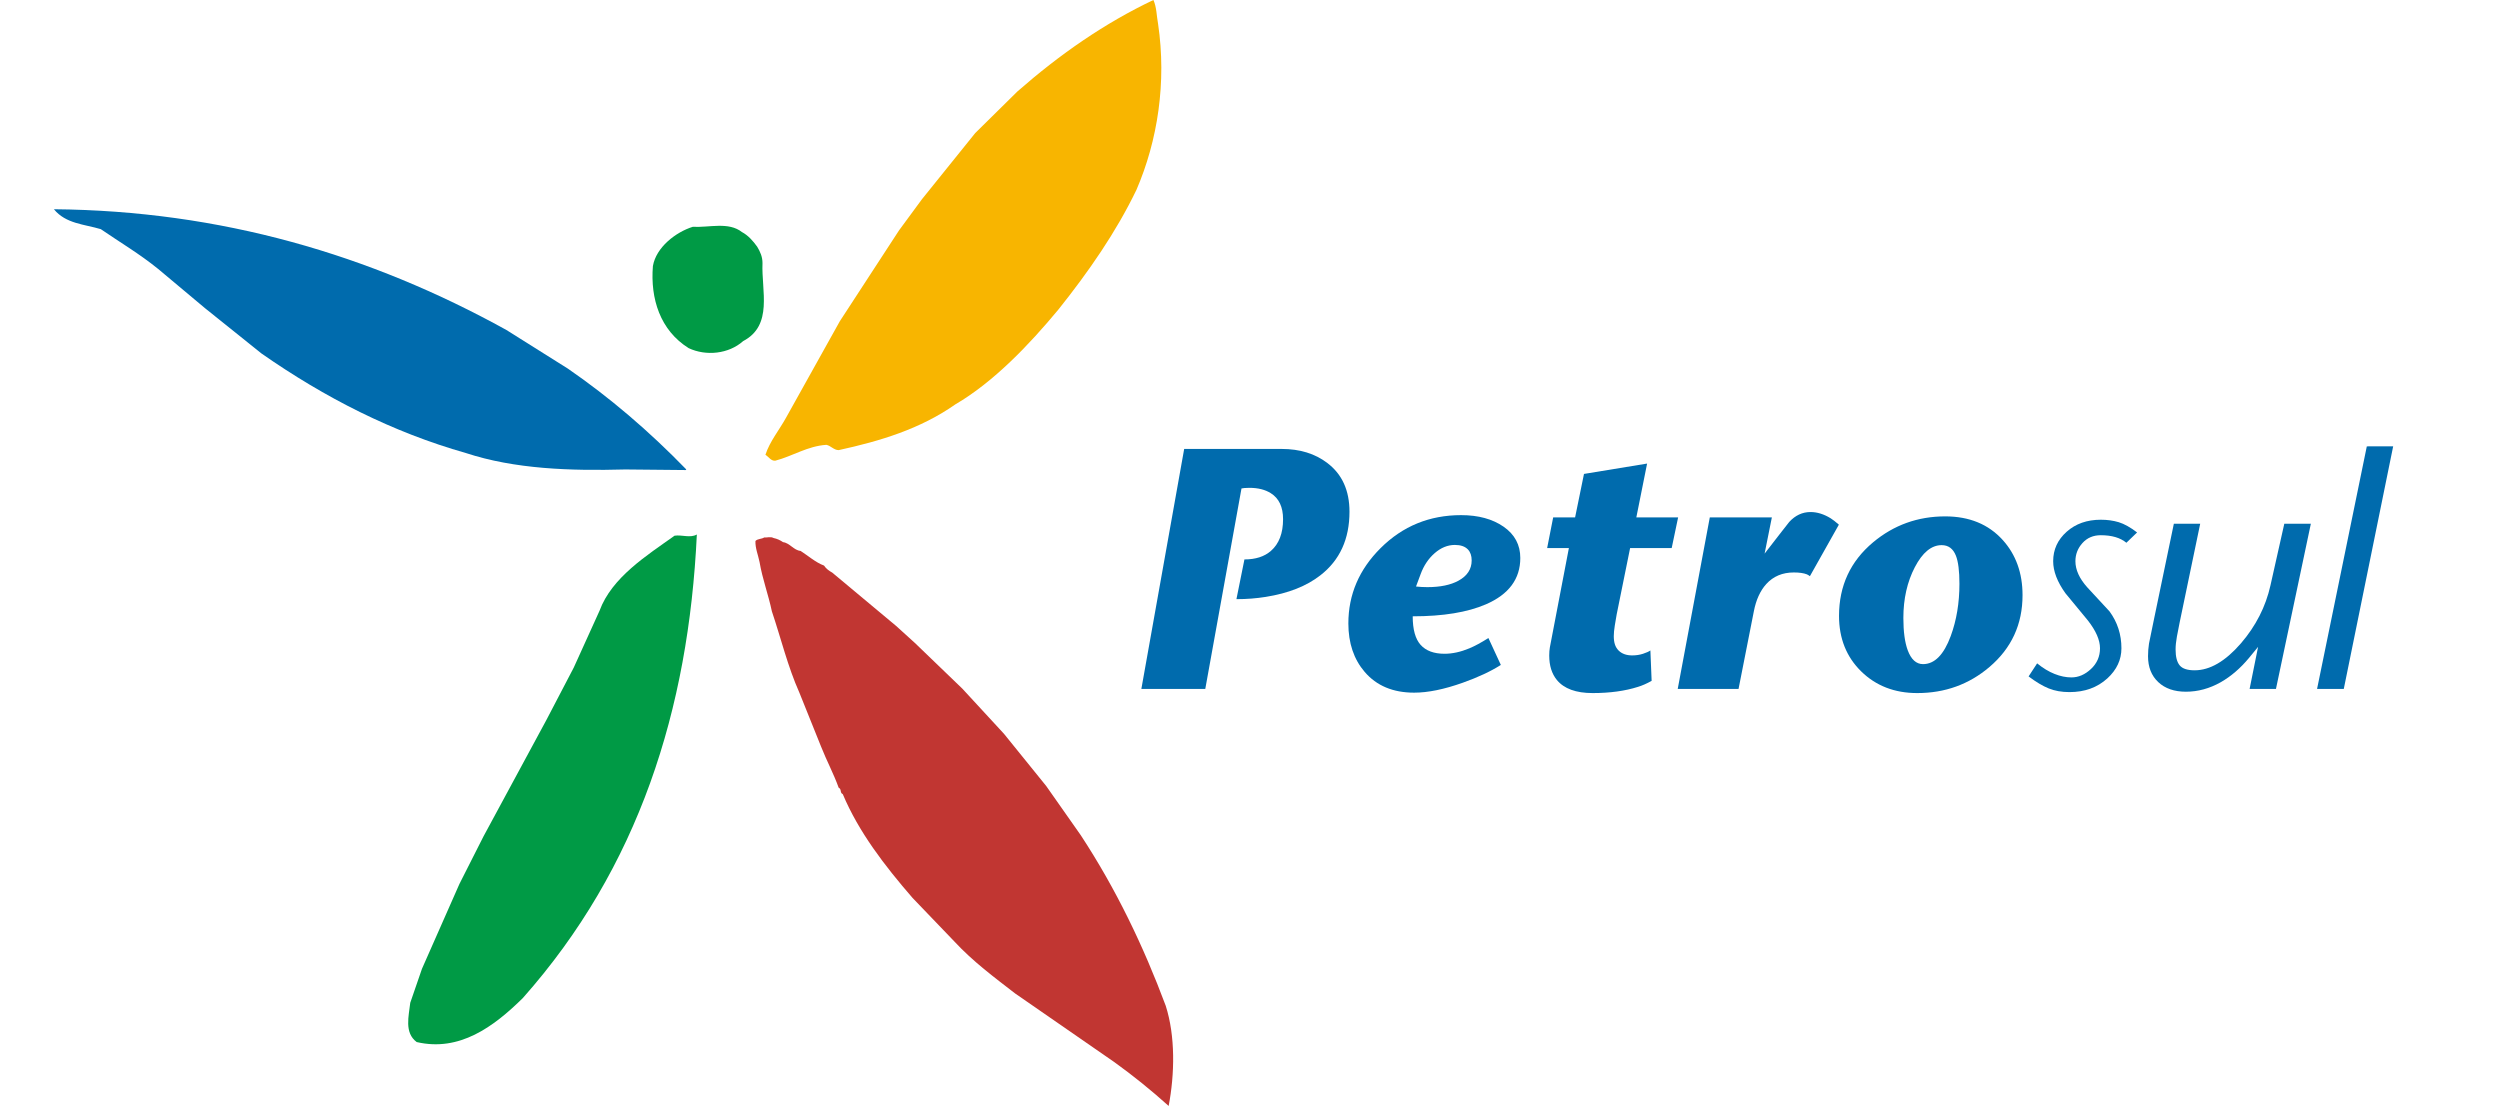 <?xml version="1.0" encoding="utf-8"?>
<!-- Generator: Adobe Illustrator 16.0.0, SVG Export Plug-In . SVG Version: 6.00 Build 0)  -->
<!DOCTYPE svg PUBLIC "-//W3C//DTD SVG 1.1//EN" "http://www.w3.org/Graphics/SVG/1.1/DTD/svg11.dtd">
<svg version="1.1" id="圖層_1" xmlns="http://www.w3.org/2000/svg" xmlns:xlink="http://www.w3.org/1999/xlink" x="0px" y="0px"
	 width="595.28px" height="263.339px" viewBox="0 0 595.28 263.339" enable-background="new 0 0 595.28 263.339"
	 xml:space="preserve">
<path fill-rule="evenodd" clip-rule="evenodd" fill="#F8B500" d="M275.758,5.722c2.037,13.845-0.081,27.715-5.161,39.493
	c-4.846,10.049-11.333,19.413-18.563,28.471c-6.962,8.4-15.448,17.288-24.561,22.605c-8.331,5.849-17.892,8.736-27.772,10.887
	c-1.145,0-1.87-1.045-2.929-1.257c-4.452,0.28-8.026,2.679-12.142,3.769c-1.033,0.127-1.59-0.922-2.374-1.395
	c1.033-3.182,3.266-5.861,4.886-8.791l12.839-23.03l14.096-21.628l5.442-7.398l12.701-15.771l10.046-9.908
	c10.116-8.876,20.849-16.3,32.375-21.769C275.424,1.729,275.395,3.821,275.758,5.722L275.758,5.722z"/>
<path fill-rule="evenodd" clip-rule="evenodd" fill="#006BAD" d="M120.572,78.57l14.655,9.208
	c9.893,6.823,19.271,14.81,28.191,24.006l-0.14,0.14l-14.375-0.14c-13.174,0.362-26.333-0.087-37.958-3.907
	C93.484,102.92,77.366,94.716,62.24,84.152L48.841,73.404l-11.165-9.351c-4.396-3.571-9.099-6.349-13.673-9.489
	c-3.896-1.171-8.334-1.271-11.168-4.744C52.555,50.184,88.125,60.621,120.572,78.57L120.572,78.57z"/>
<path fill-rule="evenodd" clip-rule="evenodd" fill="#009A45" d="M180.302,58.754c0.712,1.184,1.27,2.426,1.257,3.906
	c-0.28,6.545,2.581,14.792-4.606,18.561c-3.445,3.068-8.819,3.629-12.978,1.674c-6.796-4.258-9.141-11.765-8.512-19.537
	c0.766-4.481,5.443-8.08,9.488-9.35c3.993,0.207,8.515-1.257,11.725,1.256C178.153,56.058,179.313,57.37,180.302,58.754
	L180.302,58.754z"/>
<path fill-rule="evenodd" clip-rule="evenodd" fill="#009A45" d="M124.479,237.663c-7.006,6.895-15.1,12.823-25.259,10.464
	c-3.015-2.244-1.868-6.223-1.534-9.348l2.79-8.098l8.932-20.23l5.721-11.305l14.933-27.633l6.559-12.561l6.141-13.537
	c2.931-7.955,11.274-13.16,17.863-17.863c1.828-0.252,3.711,0.615,5.302-0.28C163.959,168.988,152.056,206.572,124.479,237.663
	L124.479,237.663z"/>
<path fill-rule="evenodd" clip-rule="evenodd" fill="#C13632" d="M186.441,129.09c1.606,0.192,2.568,1.951,4.188,2.091
	c1.854,1.187,3.558,2.735,5.583,3.489c0.488,0.754,1.227,1.27,1.953,1.674l15.214,12.699l4.465,4.05l11.303,10.885l9.907,10.742
	l10.049,12.422l8.235,11.724c8.427,12.841,14.949,26.459,20.234,40.615c2.317,7.25,2.15,16.252,0.699,23.858
	c-4.202-3.785-8.529-7.267-12.979-10.468l-23.586-16.324c-4.955-3.838-9.977-7.535-14.513-12.425l-9.909-10.323
	c-6.714-7.747-12.84-15.744-16.607-24.701c-0.753-0.333-0.224-1.197-0.978-1.535c-1.199-3.338-2.889-6.474-4.186-9.769
	l-5.163-12.842c-2.776-6.222-4.383-12.922-6.561-19.396c-0.837-3.978-2.245-7.69-2.93-11.723c-0.334-1.673-1.06-3.351-0.977-5.026
	c0.572-0.568,1.464-0.417,2.093-0.836c0.685,0.085,1.48-0.265,2.231,0.141C185.019,128.279,185.76,128.613,186.441,129.09
	L186.441,129.09z"/>
<g>
	<path fill="#006BAD" d="M321.328,121.846c0,6.514-2.313,11.561-6.938,15.146c-3.283,2.566-7.615,4.277-12.996,5.133
		c-2.231,0.36-4.561,0.541-6.986,0.541l1.907-9.461c2.658,0,4.755-0.674,6.297-2.024c1.935-1.681,2.901-4.198,2.901-7.562
		c0-2.898-0.97-4.958-2.907-6.176c-1.343-0.856-3.052-1.285-5.122-1.285c-0.526,0-0.918,0.017-1.183,0.049
		c-0.261,0.036-0.491,0.068-0.688,0.1l-8.621,47.737H271.77l10.197-57.146h23.202c4.338,0,7.966,1.118,10.89,3.354
		C319.572,112.917,321.328,116.781,321.328,121.846z"/>
	<path fill="#006BAD" d="M362.001,132.859c0,4.993-2.729,8.671-8.18,11.035c-4.401,1.904-10.215,2.857-17.438,2.857
		c0,3.139,0.632,5.408,1.896,6.814c1.266,1.402,3.161,2.104,5.69,2.104c1.869,0,3.842-0.433,5.913-1.297
		c1.278-0.532,2.792-1.351,4.529-2.448l2.957,6.402c-2.363,1.514-5.387,2.928-9.063,4.239c-4.435,1.577-8.294,2.365-11.579,2.365
		c-5.024,0-8.948-1.644-11.772-4.934c-2.594-3.022-3.891-6.87-3.891-11.542c0-6.87,2.559-12.855,7.686-17.952
		c5.252-5.229,11.641-7.842,19.161-7.842c4.104,0,7.481,0.92,10.125,2.758C360.678,127.26,362.001,129.739,362.001,132.859z
		 M350.422,133.449c0-1.115-0.295-1.986-0.888-2.611c-0.689-0.721-1.724-1.082-3.103-1.082c-1.709,0-3.31,0.648-4.802,1.944
		c-1.496,1.299-2.621,2.981-3.377,5.052l-1.081,2.905c0.885,0.098,1.788,0.147,2.707,0.147c3.057,0,5.519-0.508,7.391-1.527
		C349.37,137.129,350.422,135.521,350.422,133.449z"/>
	<path fill="#006BAD" d="M399.58,123.205l-1.528,7.289h-9.901l-3.202,15.813c-0.263,1.479-0.412,2.35-0.443,2.61
		c-0.164,1.019-0.245,1.873-0.245,2.563c0,0.756,0.09,1.414,0.271,1.968c0.179,0.561,0.482,1.052,0.909,1.481
		c0.789,0.756,1.854,1.131,3.204,1.131c0.92,0,1.779-0.129,2.585-0.392c0.807-0.264,1.388-0.526,1.75-0.79l0.295,7.242
		c-1.181,0.657-2.267,1.134-3.251,1.429c-3.087,0.983-6.684,1.478-10.787,1.478c-3.977,0-6.818-1.036-8.524-3.114
		c-1.215-1.48-1.822-3.424-1.822-5.826c0-0.725,0.049-1.365,0.149-1.93l4.533-23.664h-5.177l1.432-7.289h5.221l2.117-10.357
		l15.029-2.467l-2.565,12.824H399.58z"/>
	<path fill="#006BAD" d="M437.859,124.928l-6.898,12.266c-0.263-0.195-0.508-0.346-0.736-0.441c-0.757-0.298-1.79-0.443-3.104-0.443
		c-2.693,0-4.875,0.917-6.553,2.753c-1.442,1.605-2.43,3.771-2.956,6.491l-3.645,18.491h-14.483l7.636-40.839H421.9l-1.727,8.619
		l3.549-4.582c1.344-1.74,2.118-2.725,2.313-2.957c1.445-1.576,3.137-2.364,5.077-2.364c1.574,0,3.166,0.495,4.775,1.479
		C436.414,123.729,437.072,124.239,437.859,124.928z"/>
	<path fill="#006BAD" d="M481.591,141.728c0,6.93-2.629,12.628-7.883,17.097c-4.86,4.137-10.592,6.204-17.194,6.204
		c-5.386,0-9.837-1.724-13.349-5.17c-3.514-3.453-5.271-7.85-5.271-13.206c0-7.158,2.711-13.004,8.128-17.537
		c4.928-4.105,10.642-6.16,17.144-6.16c5.746,0,10.312,1.873,13.698,5.617C480.015,132.054,481.591,136.439,481.591,141.728z
		 M466.565,139.017c0-3.054-0.28-5.287-0.839-6.7c-0.656-1.674-1.789-2.513-3.398-2.513c-2.431,0-4.558,1.751-6.381,5.246
		c-1.821,3.5-2.734,7.532-2.734,12.097c0,3.25,0.349,5.813,1.037,7.685c0.818,2.199,2.037,3.304,3.644,3.304
		c2.76,0,4.959-2.235,6.604-6.701C465.876,147.688,466.565,143.551,466.565,139.017z"/>
	<path fill="#006BAD" d="M508.865,126.783l-2.548,2.453c-1.448-1.195-3.481-1.793-6.093-1.793c-1.793,0-3.251,0.622-4.366,1.865
		c-1.119,1.244-1.677,2.683-1.677,4.321c0,2.048,0.94,4.123,2.83,6.233c1.765,1.921,3.528,3.826,5.289,5.716
		c1.892,2.581,2.837,5.51,2.837,8.785c0,2.736-1.122,5.128-3.355,7.177c-2.393,2.173-5.399,3.259-9.018,3.259
		c-1.858,0-3.505-0.292-4.937-0.873c-1.432-0.584-3.032-1.535-4.794-2.859l2.031-3.113c1.384,1.134,2.769,1.974,4.156,2.522
		c1.384,0.553,2.722,0.827,4.013,0.827c1.671,0,3.22-0.666,4.654-2.007c1.431-1.337,2.149-2.982,2.149-4.933
		c0-1.955-0.964-4.158-2.883-6.615c-1.797-2.141-3.572-4.297-5.337-6.47c-1.951-2.705-2.931-5.258-2.931-7.649
		c0-2.771,1.073-5.108,3.215-7.013c2.14-1.906,4.848-2.859,8.122-2.859c1.543,0,2.969,0.197,4.274,0.59
		C505.808,124.744,507.262,125.555,508.865,126.783z"/>
	<path fill="#006BAD" d="M550.242,124.703l-8.311,39.341l-6.275,0.003l2.019-10.017l-2.173,2.645
		c-2.044,2.456-4.278,4.378-6.703,5.763c-2.676,1.513-5.444,2.268-8.311,2.268c-2.769,0-4.967-0.764-6.587-2.291
		c-1.621-1.527-2.431-3.584-2.431-6.163c0-1.008,0.076-2.019,0.234-3.023c0.031-0.189,0.403-2.016,1.122-5.479l4.793-23.042
		l6.274-0.003l-4.914,23.613c-0.219,1.039-0.436,2.134-0.637,3.284c-0.206,1.147-0.309,2.165-0.309,3.044
		c0,1.732,0.323,2.993,0.967,3.779c0.645,0.788,1.833,1.183,3.56,1.183c3.649,0,7.326-2.144,11.036-6.425
		c3.553-4.13,5.895-8.728,7.028-13.797l3.295-14.682H550.242z"/>
	<path fill="#006BAD" d="M569.842,106.283l-11.76,57.758l-6.362,0.003l11.845-57.758L569.842,106.283z"/>
</g>
</svg>
